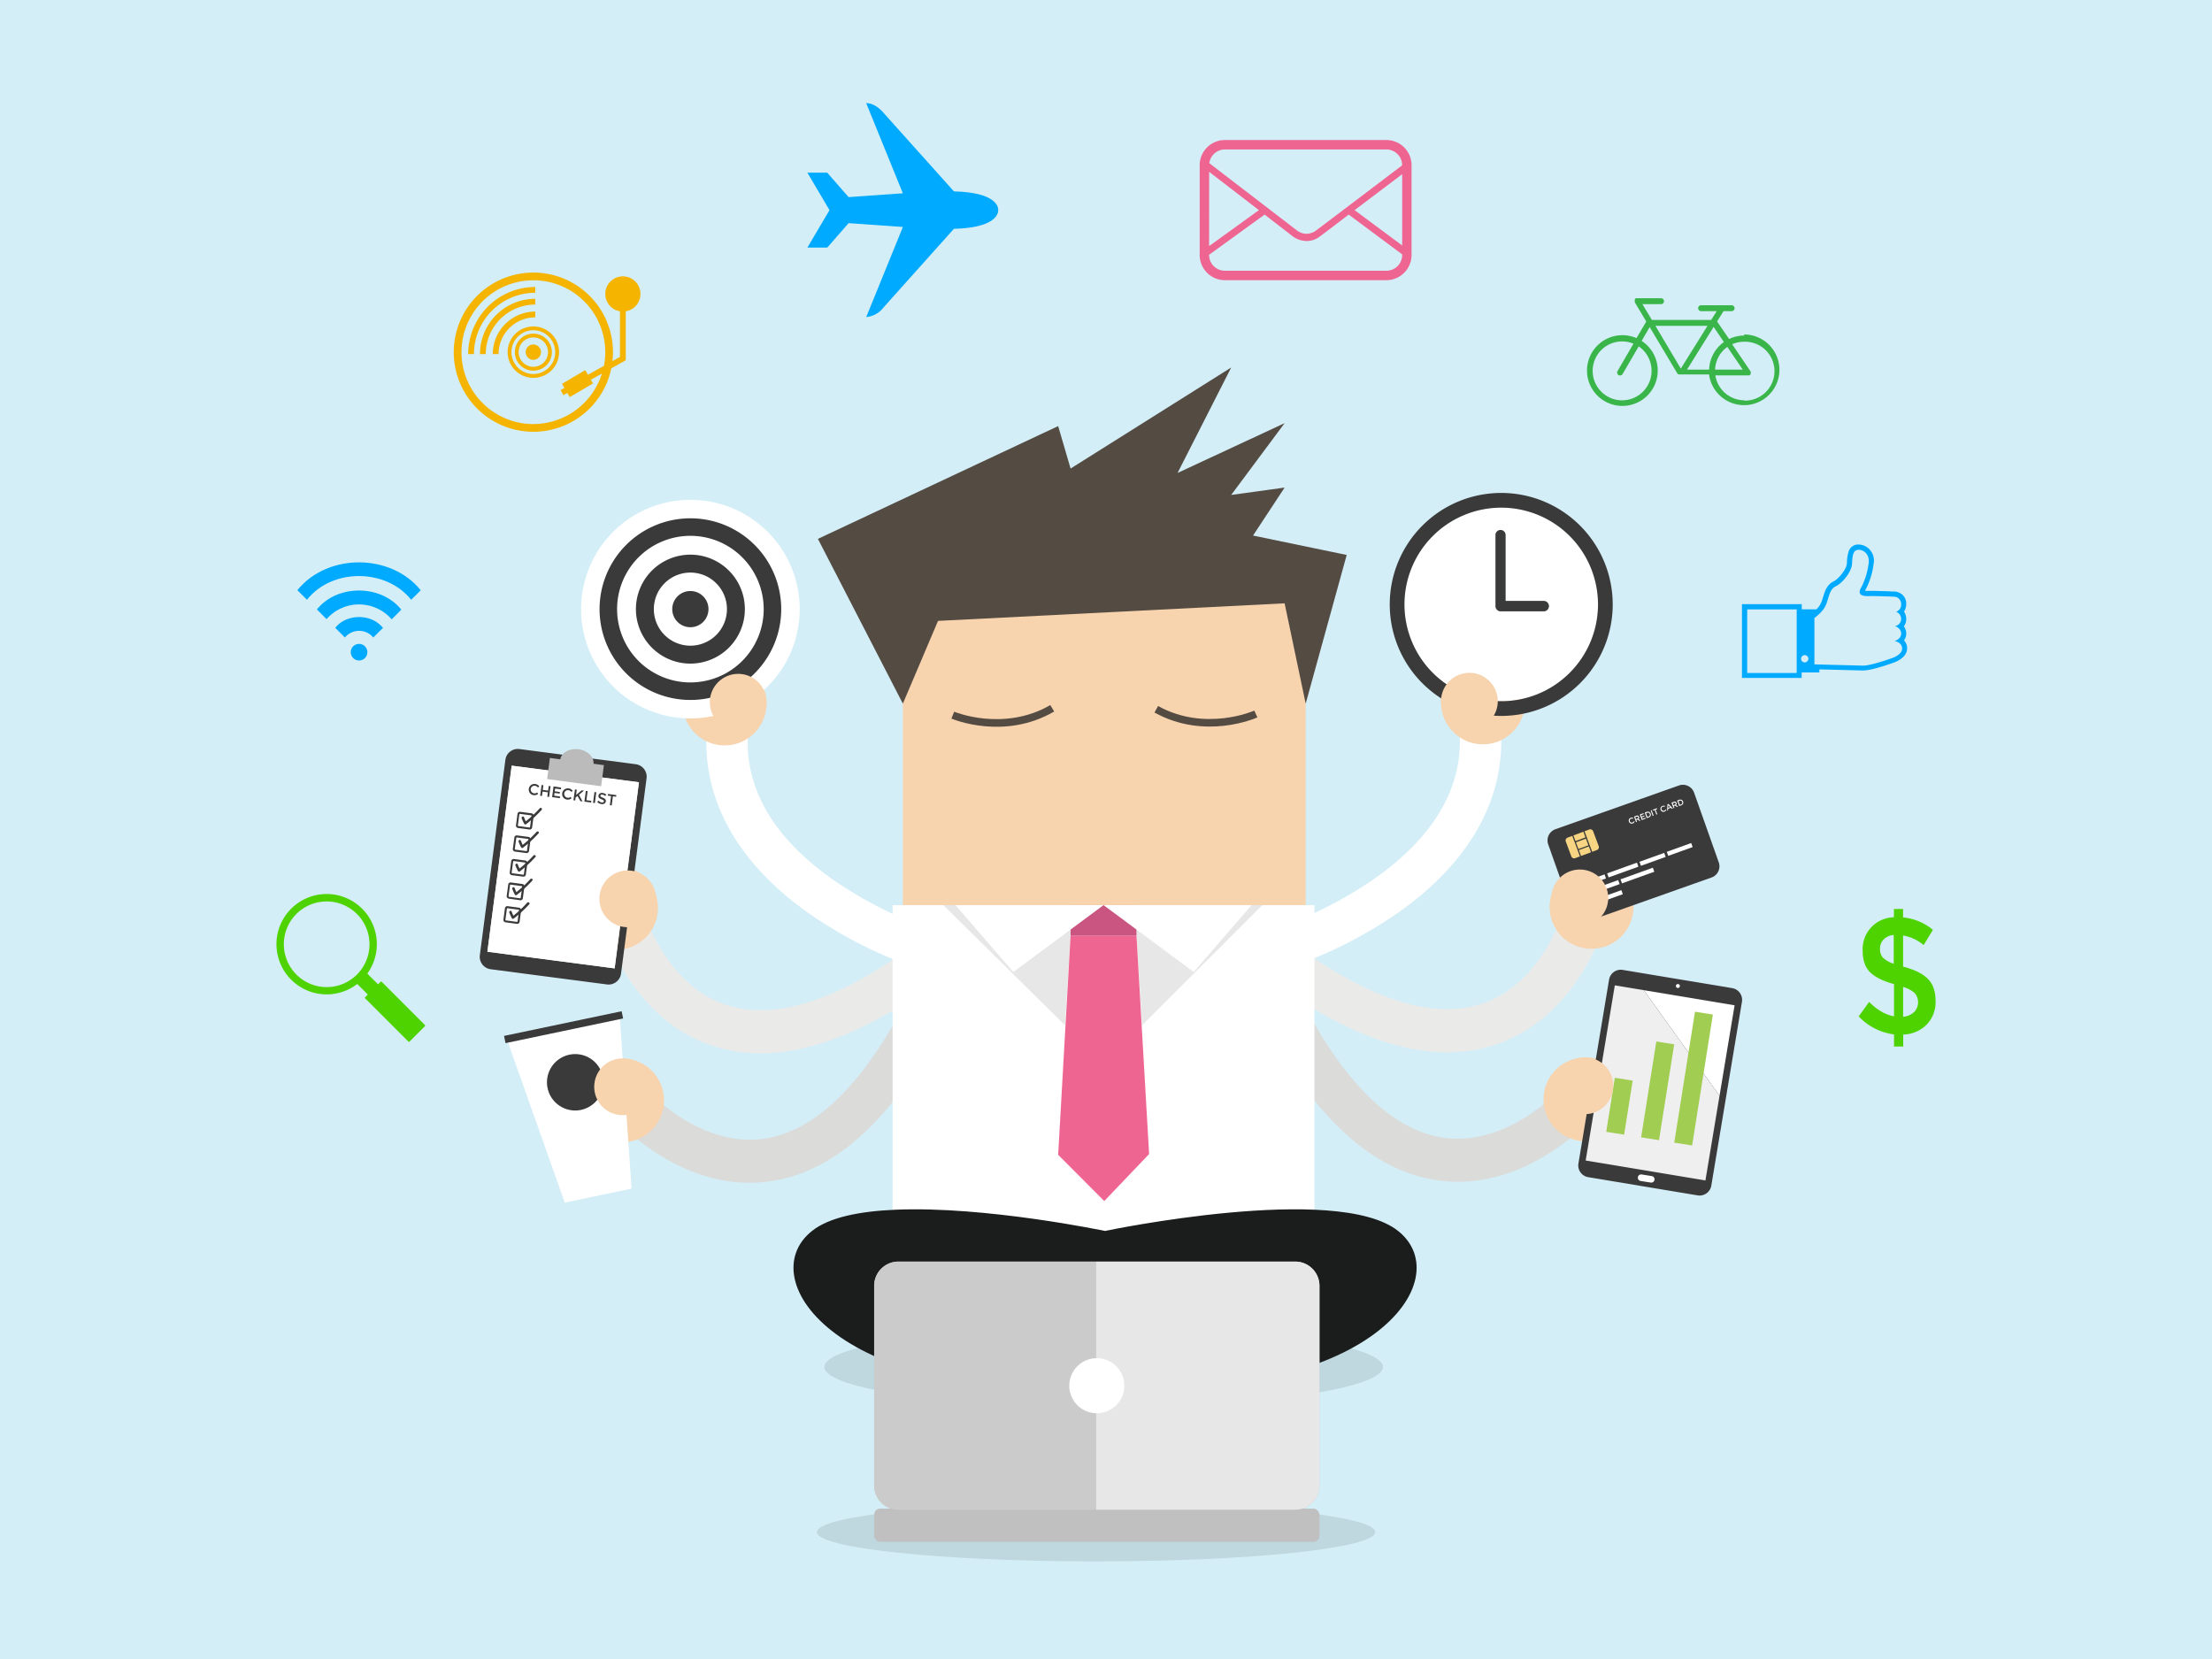 <svg id="Layer_1" data-name="Layer 1" xmlns="http://www.w3.org/2000/svg" viewBox="0 0 800 600"><defs><style>.cls-1{fill:#d4eef7;}.cls-2{opacity:0.1;}.cls-3{fill:#eaeae9;}.cls-4{fill:#f7d3ae;}.cls-5{fill:#3a3a3a;}.cls-6{fill:#fff;}.cls-7{fill:#bbbbbc;}.cls-8{fill:#dbdbda;}.cls-9{fill:#e8e7e7;}.cls-10{fill:#ca5580;}.cls-11{fill:#ef6592;}.cls-12{fill:#1b1c1c;}.cls-13{fill:#544b43;}.cls-14{fill:#f7d583;}.cls-15{fill:#efefef;}.cls-16{fill:#a1cd52;}.cls-17{fill:#cccbcb;}.cls-18{fill:silver;}.cls-19,.cls-20{fill:#0af;}.cls-20{fill-rule:evenodd;}.cls-21{fill:#39b54a;}.cls-22{fill:#f4b400;}.cls-23{fill:#4ed300;}</style></defs><title>being-virtuoso-img</title><rect class="cls-1" width="800" height="600"/><path class="cls-2" d="M298.15,494.38c0,8,45.2,14.46,101,14.46s101-6.47,101-14.46-45.2-14.46-101-14.46S298.15,486.4,298.15,494.38Z"/><path class="cls-3" d="M345.68,349.74l-9.61-12.24c-16.56,13-31.78,21.55-45.25,25.44-10.68,3.08-20.31,3.21-28.61.38-22.82-7.76-30.24-36-30.31-36.29l-15.1,3.77c.38,1.5,9.44,36.62,40.27,47.21C281.35,386.34,311.16,376.83,345.68,349.74Z"/><path class="cls-4" d="M218.89,343a15.17,15.17,0,1,0-10.77-18.55A15.18,15.18,0,0,0,218.89,343Z"/><path class="cls-5" d="M233.84,281.48a4.55,4.55,0,0,0-3.92-5.09l-42.06-5.49a4.53,4.53,0,0,0-5.08,3.91l-9.24,70.64a4.55,4.55,0,0,0,3.92,5.09l42.06,5.5a4.54,4.54,0,0,0,5.08-3.91Zm-57.57,62.73,8.79-67.3,11.13,1.45,34.9,4.56-4.55,34.78-4.25,32.53Z"/><polygon class="cls-6" points="226.54 317.7 231.09 282.92 196.19 278.36 185.06 276.91 176.27 344.21 222.29 350.23 226.54 317.7"/><path class="cls-7" d="M214.65,276.22c.25-2.48-2.15-4.82-5.41-5.25s-6.19,1.19-6.6,3.65l-3.76-.5-1,7.64,19.53,2.6,1-7.64Z"/><path class="cls-5" d="M193.1,286.9a1.3,1.3,0,0,0,.6,0,1.71,1.71,0,0,0,.56-.3l.37.5a2,2,0,0,1-1.59.48,2,2,0,0,1-1.39-.76,2.07,2.07,0,0,1,.39-2.89,2.1,2.1,0,0,1,1.58-.38,2,2,0,0,1,1.42.87l-.48.4a1.88,1.88,0,0,0-.47-.44,1.59,1.59,0,0,0-.57-.18,1.38,1.38,0,0,0-1.05.25,1.32,1.32,0,0,0-.53.92,1.37,1.37,0,0,0,.27,1A1.29,1.29,0,0,0,193.1,286.9Z"/><path class="cls-5" d="M195.35,287.8l.51-3.89.66.08-.22,1.69,1.93.26.23-1.69.65.09-.51,3.9-.66-.09.21-1.6-1.93-.25-.22,1.59Z"/><path class="cls-5" d="M202.93,284.85l-.08.62-2.08-.28-.14,1,1.87.25-.08.58-1.86-.24-.14,1,2.14.28-.08.62-2.8-.37.52-3.9Z"/><path class="cls-5" d="M205.18,288.5a1.46,1.46,0,0,0,.6,0,2.38,2.38,0,0,0,.56-.3l.37.49a2,2,0,0,1-1.6.49,2,2,0,0,1-1.39-.77,2,2,0,0,1-.39-1.51,2,2,0,0,1,.79-1.37,2.06,2.06,0,0,1,1.58-.38,2,2,0,0,1,1.42.87l-.48.4a1.75,1.75,0,0,0-.48-.44,1.33,1.33,0,0,0-.56-.19,1.41,1.41,0,0,0-1,.25,1.3,1.3,0,0,0-.53.93,1.37,1.37,0,0,0,.27,1A1.28,1.28,0,0,0,205.18,288.5Z"/><path class="cls-5" d="M207.94,285.51l.66.09-.25,1.9,2-1.66.83.11-1.79,1.5,1.3,2.4-.78-.11-1.07-1.87-.65.54-.15,1.09-.65-.09Z"/><path class="cls-5" d="M211.35,289.93l.52-3.89.66.08-.44,3.28,1.78.23-.08.63Z"/><path class="cls-5" d="M215,286.45l.66.09-.52,3.9-.65-.09Z"/><path class="cls-5" d="M217.87,287.36a.82.82,0,0,0-.48.05.38.38,0,0,0-.23.33.4.4,0,0,0,.13.39,2.79,2.79,0,0,0,.75.37,2.26,2.26,0,0,1,.85.53,1,1,0,0,1,.2.81,1,1,0,0,1-.5.78,1.55,1.55,0,0,1-1.05.18A2.4,2.4,0,0,1,216,290l.48-.45a1.89,1.89,0,0,0,1.16.68.85.85,0,0,0,.52-.07.44.44,0,0,0,.24-.34.39.39,0,0,0-.13-.37,2,2,0,0,0-.58-.31,5.78,5.78,0,0,1-.62-.28,1.72,1.72,0,0,1-.37-.28.94.94,0,0,1-.24-.84,1,1,0,0,1,.51-.79,1.6,1.6,0,0,1,1-.16,2.31,2.31,0,0,1,.72.22,2,2,0,0,1,.59.43l-.41.45a1.56,1.56,0,0,0-.44-.32A1.77,1.77,0,0,0,217.87,287.36Z"/><path class="cls-5" d="M221.67,288l-.44,3.29-.66-.08.44-3.3-1.18-.15.08-.61,3,.41-.08.6Z"/><path class="cls-5" d="M191.46,300l-4.1-.55a.85.85,0,0,1-.74-1l.54-4.1a.86.86,0,0,1,1-.74l4.1.54a.87.87,0,0,1,.74,1l-.55,4.1A.86.86,0,0,1,191.46,300ZM188,294.34a.16.16,0,0,0-.17.13l-.54,4.1a.16.16,0,0,0,.13.17l4.1.55a.16.16,0,0,0,.17-.13l.55-4.1a.17.17,0,0,0-.13-.18Z"/><path class="cls-5" d="M196,292.49a.49.49,0,0,0-.39-.31.46.46,0,0,0-.41.16,41.35,41.35,0,0,1-5.05,4.71,13,13,0,0,1-.62-1.48.41.41,0,0,0-.34-.28.5.5,0,0,0-.44.18.44.44,0,0,0-.08.44,15.68,15.68,0,0,0,.9,2,.51.51,0,0,0,.37.27.44.44,0,0,0,.33-.09,42.48,42.48,0,0,0,5.64-5.21A.39.39,0,0,0,196,292.49Z"/><path class="cls-5" d="M190.32,308.52l-4.1-.54a.87.87,0,0,1-.74-1l.55-4.1a.86.86,0,0,1,1-.74l4.1.54a.86.86,0,0,1,.74,1l-.54,4.1A.87.87,0,0,1,190.32,308.52Zm-3.42-5.65a.16.16,0,0,0-.17.13l-.55,4.1a.15.15,0,0,0,.14.17l4.1.55a.16.16,0,0,0,.17-.13l.54-4.1a.15.15,0,0,0-.13-.17Z"/><path class="cls-5" d="M194.88,301a.48.48,0,0,0-.4-.31.44.44,0,0,0-.4.15,42.22,42.22,0,0,1-5.05,4.72,15.39,15.39,0,0,1-.63-1.49.4.4,0,0,0-.34-.28.51.51,0,0,0-.44.18.44.44,0,0,0-.07.44,14.44,14.44,0,0,0,.9,2,.47.47,0,0,0,.37.27.41.41,0,0,0,.33-.09,42.48,42.48,0,0,0,5.64-5.21A.41.41,0,0,0,194.88,301Z"/><path class="cls-5" d="M189.19,317.05l-4.1-.54a.87.87,0,0,1-.74-1l.54-4.1a.87.87,0,0,1,1-.74l4.1.55a.86.86,0,0,1,.74,1l-.55,4.1A.86.86,0,0,1,189.19,317.05Zm-3.42-5.65a.17.17,0,0,0-.18.13l-.54,4.1a.17.17,0,0,0,.13.18l4.1.54a.16.16,0,0,0,.17-.13l.55-4.1a.16.16,0,0,0-.13-.17Z"/><path class="cls-5" d="M193.75,309.56a.5.5,0,0,0-.4-.31.46.46,0,0,0-.41.15,40.7,40.7,0,0,1-5.05,4.72c-.24-.51-.45-1-.62-1.48a.42.42,0,0,0-.34-.29.5.5,0,0,0-.44.18.48.48,0,0,0-.08.45,17,17,0,0,0,.9,2,.52.52,0,0,0,.37.26.39.39,0,0,0,.33-.09,41.82,41.82,0,0,0,5.64-5.21A.4.4,0,0,0,193.75,309.56Z"/><path class="cls-5" d="M188.05,325.58,184,325a.87.87,0,0,1-.74-1l.55-4.1a.86.86,0,0,1,1-.74l4.1.55a.86.86,0,0,1,.74,1l-.55,4.1A.86.86,0,0,1,188.05,325.58Zm-3.42-5.65a.16.16,0,0,0-.17.14l-.54,4.1a.14.14,0,0,0,.13.17l4.1.54a.16.16,0,0,0,.17-.13l.54-4.1a.15.15,0,0,0-.13-.17Z"/><path class="cls-5" d="M192.61,318.09a.5.5,0,0,0-.4-.31.44.44,0,0,0-.4.15,41.42,41.42,0,0,1-5.05,4.72c-.25-.51-.45-1-.63-1.48a.41.41,0,0,0-.33-.29.51.51,0,0,0-.45.18.46.46,0,0,0-.07.45,15.52,15.52,0,0,0,.9,2,.51.51,0,0,0,.37.27.46.46,0,0,0,.33-.1,41.82,41.82,0,0,0,5.64-5.21A.39.39,0,0,0,192.61,318.09Z"/><path class="cls-5" d="M186.92,334.12l-4.1-.55a.87.87,0,0,1-.74-1l.54-4.1a.87.87,0,0,1,1-.74l4.1.55a.87.87,0,0,1,.74,1l-.54,4.1A.87.87,0,0,1,186.92,334.12Zm-3.42-5.65a.14.14,0,0,0-.17.13l-.55,4.1a.16.16,0,0,0,.13.17l4.1.54a.14.14,0,0,0,.17-.13l.55-4.1a.16.16,0,0,0-.13-.17Z"/><path class="cls-5" d="M191.48,326.62a.49.49,0,0,0-.81-.16,39.29,39.29,0,0,1-5,4.72,15.1,15.1,0,0,1-.62-1.48.44.44,0,0,0-.34-.29.49.49,0,0,0-.44.19.43.43,0,0,0-.07.44,16.86,16.86,0,0,0,.89,2,.51.51,0,0,0,.37.27.47.47,0,0,0,.33-.09,42.58,42.58,0,0,0,5.65-5.22A.41.41,0,0,0,191.48,326.62Z"/><path class="cls-8" d="M344.67,362.8l-14-6.73c-9.1,19-19,33.4-29.33,42.83-8.22,7.49-16.8,11.87-25.49,13-23.9,3.13-43-18.92-43.24-19.14l-11.87,10.06c1,1.17,24.66,28.67,57,24.53C303.16,424.09,325.69,402.37,344.67,362.8Z"/><path class="cls-4" d="M228,412.83A15.17,15.17,0,1,0,210.11,401,15.16,15.16,0,0,0,228,412.83Z"/><polygon class="cls-6" points="224.12 367.3 203.72 371.58 183.32 375.86 204.26 434.94 216.34 432.4 228.41 429.87 224.12 367.3"/><path class="cls-5" d="M218,389.31A10.2,10.2,0,1,1,206,381.43,10.19,10.19,0,0,1,218,389.31Z"/><rect class="cls-5" x="182.08" y="370.17" width="43.46" height="2.67" transform="translate(-71.93 49.76) rotate(-11.85)"/><path class="cls-3" d="M452.71,349.37l9.61-12.24c16.56,13,31.78,21.55,45.25,25.44,10.68,3.08,20.31,3.21,28.61.38,22.81-7.76,30.24-36,30.31-36.29l15.1,3.77c-.38,1.49-9.44,36.62-40.27,47.21C517,386,487.23,376.46,452.71,349.37Z"/><path class="cls-4" d="M579.5,342.63a15.17,15.17,0,1,1,10.77-18.56A15.18,15.18,0,0,1,579.5,342.63Z"/><path class="cls-8" d="M453.72,362.43l14-6.73c9.1,19,19,33.39,29.33,42.83,8.22,7.49,16.8,11.86,25.49,13,23.9,3.13,43-18.92,43.24-19.14l11.87,10.06c-1,1.17-24.66,28.67-57,24.53C495.23,423.71,472.7,402,453.72,362.43Z"/><path class="cls-4" d="M570.41,412.46a15.17,15.17,0,1,1,17.87-11.87A15.16,15.16,0,0,1,570.41,412.46Z"/><rect class="cls-6" x="322.82" y="327.35" width="152.57" height="152.57"/><polygon class="cls-4" points="326.53 208.15 326.53 256.09 326.53 327.35 472.22 327.35 472.22 257.71 472.22 208.15 326.53 208.15"/><polygon class="cls-9" points="411.03 338.47 413.05 370.81 456.55 327.35 411.03 327.35 411.03 338.47 411.03 338.47"/><polygon class="cls-9" points="387.19 327.35 341.18 327.35 385.16 370.81 387.19 338.47 387.19 327.35"/><polygon class="cls-10" points="399.11 338.47 411.03 338.47 411.03 327.35 387.19 327.35 387.19 338.47 399.11 338.47"/><polygon class="cls-11" points="415.59 417.38 411.03 338.47 411.03 338.47 399.11 338.47 387.19 338.47 382.7 417.65 399.37 434.38 415.59 417.38"/><polygon class="cls-6" points="399.11 327.35 366.48 351.53 345.57 327.35 399.11 327.35"/><polygon class="cls-6" points="399.11 327.35 431.73 351.53 452.65 327.35 399.11 327.35"/><polygon class="cls-12" points="475.66 492.18 323.09 491.45 323.09 454.61 475.66 454.61 475.66 492.18"/><polygon class="cls-13" points="326.53 254.48 295.81 194.89 382.7 154.1 387.19 169.46 445.28 132.91 425.88 171.05 464.6 153.04 445.28 179 464.6 176.34 453.18 193.69 487.05 200.71 472.22 254.48 464.6 218.2 339.25 224.55 326.53 254.48"/><path class="cls-12" d="M505.64,445.19c-22.14-17.61-106,0-106,0s-43.19-9.07-75.76-7.68c-12.8.54-24,2.71-30.21,7.68-22.14,17.61,9.95,63.11,106,56.18C495.69,508.3,527.78,462.8,505.64,445.19Z"/><path class="cls-13" d="M345.09,257.4l-1,2.48c.77.33,19.16,7.92,37.17-2.55L379.85,255C363,264.77,345.27,257.48,345.09,257.4Z"/><path class="cls-13" d="M453.64,257l1.11,2.45c-.77.35-19,8.32-37.22-1.76l1.31-2.35C435.85,264.78,453.47,257.1,453.64,257Z"/><path class="cls-5" d="M621.61,311.87a4.29,4.29,0,0,1-2.62,5.49l-44.65,15.81a4.31,4.31,0,0,1-5.5-2.62l-8.91-25.17a4.3,4.3,0,0,1,2.62-5.49l44.65-15.81a4.3,4.3,0,0,1,5.5,2.62Z"/><rect class="cls-6" x="570.42" y="317.91" width="10.46" height="1.55" transform="translate(-73.83 213.32) rotate(-19.75)"/><rect class="cls-6" x="581.17" y="313.87" width="11.46" height="1.55" transform="translate(-71.82 216.96) rotate(-19.76)"/><rect class="cls-6" x="592.92" y="310" width="9.51" height="1.55" transform="translate(-69.88 220.38) rotate(-19.76)"/><rect class="cls-6" x="602.79" y="306.47" width="9.39" height="1.55" transform="translate(-68.1 223.44) rotate(-19.76)"/><rect class="cls-6" x="571.59" y="320.72" width="14.33" height="1.55" transform="translate(-74.61 214.55) rotate(-19.76)"/><rect class="cls-6" x="585.98" y="315.9" width="12.42" height="1.55" transform="translate(-72.19 218.83) rotate(-19.76)"/><rect class="cls-6" x="572.85" y="324.25" width="14.22" height="1.55" transform="translate(-75.72 215.14) rotate(-19.75)"/><rect class="cls-14" x="569.3" y="301.41" width="3.85" height="2.19" transform="translate(-69.65 218.3) rotate(-20.42)"/><path class="cls-14" d="M569.4,304.36l-.77-2.05-1.69.63a1.1,1.1,0,0,0-.65,1.41l2,5.37a1.08,1.08,0,0,0,1.41.64l1.7-.63-1.85-5Z"/><rect class="cls-14" x="570.29" y="303.87" width="3.85" height="2.59" transform="translate(-70.5 218.72) rotate(-20.41)"/><rect class="cls-14" x="571.29" y="306.71" width="3.85" height="2.27" transform="translate(-71.37 219.22) rotate(-20.41)"/><path class="cls-14" d="M574.78,300l-1.71.64,2.76,7.42,1.71-.63a1.11,1.11,0,0,0,.65-1.42l-2-5.36A1.1,1.1,0,0,0,574.78,300Z"/><path class="cls-6" d="M590.42,297.47a.73.73,0,0,0,.27-.17.91.91,0,0,0,.19-.28l.29.14a1,1,0,0,1-.62.63,1.09,1.09,0,0,1-.85,0,1,1,0,0,1-.56-.62,1,1,0,0,1,0-.84,1.1,1.1,0,0,1,.64-.57,1.07,1.07,0,0,1,.89.06l-.12.3a1.33,1.33,0,0,0-.34-.09.89.89,0,0,0-.31.06.74.74,0,0,0-.43.38.68.68,0,0,0,0,.56.75.75,0,0,0,.39.43A.7.7,0,0,0,590.42,297.47Z"/><path class="cls-6" d="M592.77,295.43a.61.61,0,0,1-.19.77l.77.52-.42.16-.71-.49-.44.16.25.66-.33.13-.73-2,.73-.28a1.08,1.08,0,0,1,.7-.08A.61.61,0,0,1,592.77,295.43Zm-.34.44a.36.36,0,0,0,0-.32c0-.12-.11-.2-.2-.22a.74.74,0,0,0-.4.07l-.42.15.26.7.42-.15A.64.64,0,0,0,592.43,295.87Z"/><path class="cls-6" d="M594.39,294.1l.11.31-1,.39.19.52.94-.35.11.3-.94.35.2.52,1.07-.4.12.31-1.41.53-.73-2Z"/><path class="cls-6" d="M596.42,293.64a.94.94,0,0,1,.55.6,1,1,0,0,1,0,.83,1.26,1.26,0,0,1-.74.58l-.65.24-.74-2,.68-.25A1.18,1.18,0,0,1,596.42,293.64Zm.22.74c-.16-.45-.51-.58-1-.39l-.33.12.5,1.35.37-.14a.85.85,0,0,0,.48-.37A.67.67,0,0,0,596.64,294.38Z"/><path class="cls-6" d="M597,293.12l.33-.13.73,2-.33.13Z"/><path class="cls-6" d="M598.77,292.82l.61,1.65-.33.13-.61-1.66-.6.22-.11-.3,1.52-.57.11.3Z"/><path class="cls-6" d="M601.89,293.2a.73.73,0,0,0,.27-.17,1.05,1.05,0,0,0,.19-.28l.3.14a1.09,1.09,0,0,1-.63.63,1.11,1.11,0,0,1-.84,0,1.06,1.06,0,0,1-.57-.62,1,1,0,0,1,0-.84,1.09,1.09,0,0,1,.65-.57,1,1,0,0,1,.88,0l-.12.31a1.33,1.33,0,0,0-.34-.09.94.94,0,0,0-.31.06.71.71,0,0,0-.45.94.79.79,0,0,0,.39.43A.7.7,0,0,0,601.89,293.2Z"/><path class="cls-6" d="M603.28,292.51l0,.52-.35.14.13-2.29.36-.13,1.59,1.64-.35.13-.37-.37Zm.73-.62-.65-.67-.06.94Z"/><path class="cls-6" d="M606.32,290.38a.61.61,0,0,1-.19.77l.78.52-.42.16-.72-.49-.43.17.24.66-.33.12-.73-2,.73-.27a1.09,1.09,0,0,1,.7-.09A.59.59,0,0,1,606.32,290.38Zm-.33.44a.37.37,0,0,0,0-.31.3.3,0,0,0-.2-.23.74.74,0,0,0-.4.07l-.42.16.27.7.41-.16A.66.66,0,0,0,606,290.82Z"/><path class="cls-6" d="M608.14,289.27a1,1,0,0,1,.55.61,1,1,0,0,1,0,.83,1.29,1.29,0,0,1-.75.58l-.65.24-.73-2,.68-.25A1.24,1.24,0,0,1,608.14,289.27Zm.22.74c-.17-.45-.51-.57-1-.38l-.33.12.5,1.34.37-.13a.9.9,0,0,0,.48-.38A.7.7,0,0,0,608.36,290Z"/><path class="cls-4" d="M574,334.66a10.26,10.26,0,1,1,7.29-12.55A10.26,10.26,0,0,1,574,334.66Z"/><path class="cls-5" d="M618.92,428.8,630,362.31a4.3,4.3,0,0,0-3.53-4.94l-39.59-6.59a4.29,4.29,0,0,0-4.94,3.53L570.86,420.8a4.3,4.3,0,0,0,3.53,4.94L614,432.33A4.3,4.3,0,0,0,618.92,428.8Z"/><polygon class="cls-6" points="627.34 363.58 594.49 358.11 621.89 396.31 627.34 363.58"/><polygon class="cls-15" points="594.49 358.11 584.02 356.37 573.48 419.72 616.79 426.93 621.89 396.31 594.49 358.11"/><path class="cls-6" d="M598.37,426.69a1.18,1.18,0,0,1-1.35,1l-3.66-.58a1.18,1.18,0,0,1-1-1.35h0a1.18,1.18,0,0,1,1.35-1l3.66.58a1.18,1.18,0,0,1,1,1.35Z"/><path class="cls-6" d="M607.51,356.81a.71.71,0,0,1-1.36-.42.71.71,0,0,1,1.36.42Z"/><rect class="cls-16" x="581.97" y="391.25" width="35.1" height="6.55" transform="translate(115.97 924.85) rotate(-80.99)"/><rect class="cls-16" x="575.8" y="396.8" width="19.8" height="6.55" transform="translate(98.84 915.9) rotate(-80.99)"/><rect class="cls-16" x="588.53" y="386.8" width="47.94" height="6.55" transform="translate(131.41 934.02) rotate(-81)"/><path class="cls-6" d="M466,350.06l-4.48-14.28a146.8,146.8,0,0,0,35.83-18.17c22-15.57,32.24-33.79,30.44-54.15l14.9-1.32c2.28,25.78-10.52,49.26-37,67.91A159.64,159.64,0,0,1,466,350.06Z"/><path class="cls-4" d="M538.64,269a15.17,15.17,0,1,1,12.67-17.3A15.17,15.17,0,0,1,538.64,269Z"/><path class="cls-6" d="M542.94,183.6a35,35,0,1,0,35,35A35,35,0,0,0,542.94,183.6Zm15.5,37.5H542.75a1.89,1.89,0,0,1-1.89-1.88c0-.05,0-.1,0-.14s0-.1,0-.14V193.5a1.83,1.83,0,1,1,3.66,0v23.83h13.92a1.89,1.89,0,0,1,0,3.77Z"/><path class="cls-5" d="M542.94,178.28a40.32,40.32,0,1,0,40.32,40.32A40.33,40.33,0,0,0,542.94,178.28Zm0,75.32a35,35,0,1,1,35-35A35,35,0,0,1,542.94,253.6Z"/><path class="cls-5" d="M558.44,217.33H544.52V193.5a1.83,1.83,0,1,0-3.66,0v25.44s0,.09,0,.14,0,.09,0,.14a1.89,1.89,0,0,0,1.89,1.88h15.69a1.89,1.89,0,0,0,0-3.77Z"/><path class="cls-4" d="M533,263.74a10.26,10.26,0,1,1,8.57-11.7A10.27,10.27,0,0,1,533,263.74Z"/><path class="cls-4" d="M574.78,402.82a10.26,10.26,0,1,1,8.57-11.7A10.26,10.26,0,0,1,574.78,402.82Z"/><path class="cls-4" d="M224.41,335a10.26,10.26,0,1,0-7.29-12.55A10.26,10.26,0,0,0,224.41,335Z"/><path class="cls-6" d="M332.4,350.43l4.48-14.28A146.8,146.8,0,0,1,301.05,318c-22-15.57-32.24-33.79-30.44-54.15l-14.9-1.32c-2.28,25.78,10.51,49.27,37,67.91A159.64,159.64,0,0,0,332.4,350.43Z"/><path class="cls-4" d="M259.75,269.41a15.17,15.17,0,1,0-12.67-17.3A15.17,15.17,0,0,0,259.75,269.41Z"/><path class="cls-6" d="M289.22,220.3a39.53,39.53,0,1,1-39.53-39.53A39.53,39.53,0,0,1,289.22,220.3Z"/><path class="cls-5" d="M282.54,220.3a32.85,32.85,0,1,1-32.85-32.85A32.85,32.85,0,0,1,282.54,220.3Z"/><path class="cls-6" d="M276.2,220.3a26.51,26.51,0,1,1-26.51-26.51A26.51,26.51,0,0,1,276.2,220.3Z"/><path class="cls-5" d="M269.39,220.3a19.7,19.7,0,1,1-19.7-19.7A19.7,19.7,0,0,1,269.39,220.3Z"/><path class="cls-6" d="M262.91,220.3a13.22,13.22,0,1,1-13.22-13.22A13.22,13.22,0,0,1,262.91,220.3Z"/><path class="cls-5" d="M256.23,220.3a6.55,6.55,0,1,1-6.54-6.55A6.54,6.54,0,0,1,256.23,220.3Z"/><path class="cls-4" d="M265.41,264.11a10.26,10.26,0,1,0-8.57-11.7A10.27,10.27,0,0,0,265.41,264.11Z"/><path class="cls-4" d="M223.61,403.19a10.26,10.26,0,1,0-8.58-11.7A10.26,10.26,0,0,0,223.61,403.19Z"/><path class="cls-2" d="M295.42,554.1c0,5.85,45.2,10.6,100.95,10.6s101-4.75,101-10.6-45.2-10.6-101-10.6S295.42,548.25,295.42,554.1Z"/><path class="cls-17" d="M468.43,456.27H324.92a8.77,8.77,0,0,0-8.77,8.77v72.23a8.77,8.77,0,0,0,8.77,8.77H468.43a8.77,8.77,0,0,0,8.77-8.77V465A8.77,8.77,0,0,0,468.43,456.27Z"/><rect class="cls-18" x="316.15" y="545.6" width="161.05" height="12.02" rx="2.19" ry="2.19"/><path class="cls-9" d="M468.43,456.27H396.38V546h72.05a8.77,8.77,0,0,0,8.77-8.77V465A8.77,8.77,0,0,0,468.43,456.27Z"/><path class="cls-17" d="M324.92,456.27a8.77,8.77,0,0,0-8.77,8.77v72.23a8.77,8.77,0,0,0,8.77,8.77h71.46V456.27Z"/><path class="cls-6" d="M406.62,501.15a9.95,9.95,0,1,1-9.94-9.94A9.94,9.94,0,0,1,406.62,501.15Z"/><path class="cls-11" d="M501.41,50.64H443a9.13,9.13,0,0,0-9.12,9.12V92.21a9.13,9.13,0,0,0,9.12,9.12h58.39a9.13,9.13,0,0,0,9.12-9.12V59.76A9.13,9.13,0,0,0,501.41,50.64Zm-64.1,11.51L455.3,76l-18,13Zm69.81,30.06a5.71,5.71,0,0,1-5.71,5.71H443a5.71,5.71,0,0,1-5.71-5.71V92l.07.1,20-14.49,10.36,8h0a8.6,8.6,0,0,0,4.89,1.55,7.64,7.64,0,0,0,4.61-1.55c1.37-1,5.59-4.2,10.56-8l19.3,14.36Zm0-3.43L489.91,76l17.21-13Zm0-29c-4.95,3.76-27.82,21.11-31.36,23.73a5.62,5.62,0,0,1-6.49,0L437.41,59.05l-.06.09A5.7,5.7,0,0,1,443,54.05h58.39a5.71,5.71,0,0,1,5.71,5.71Z"/><path class="cls-19" d="M345,69.22,319.62,40.9s-2.76-3.6-6.35-3.6l13.26,32.61-19.62,1.38-7.73-8.84H292L300,76l-8,13.54h7.19l7.73-8.84,19.62,1.38-13.26,32.6a9,9,0,0,0,6.35-3.59L345,82.75c16.85-.41,16-6.77,16-6.77S361.89,69.63,345,69.22Z"/><path class="cls-20" d="M148.7,216.91c-9.07-11.36-28.55-11.51-37.69,0l-3.47-3.47c11-13.53,33.91-13.3,44.63.05Z"/><path class="cls-20" d="M145.14,220.5,141.66,224a15.63,15.63,0,0,0-23.56-.08l-3.48-3.5C121.94,211.24,137.85,211.32,145.14,220.5Z"/><path class="cls-20" d="M135,230.56a6.67,6.67,0,0,0-10.26,0l-3.48-3.48c3.58-4.84,12.7-5.58,17.26,0Z"/><path class="cls-20" d="M129.86,238.87a3,3,0,1,1,3-2.94A3,3,0,0,1,129.86,238.87Z"/><path class="cls-21" d="M630.89,121.35a12.87,12.87,0,0,0-5.54,1.26L621,116.26l2.26-3.62a.6.6,0,0,0,.06-.11h2.84a1.07,1.07,0,1,0,0-2.13H615.33a1.07,1.07,0,1,0,0,2.13h5.53l-2,3.19H597.44L594,110h6.64a1.07,1.07,0,1,0,0-2.13H592l-.1,0-.1,0-.11,0-.06,0h0l-.09.07-.08.06-.07.08-.06.08a107738495693.47,107738495693.47,0,0,1-.1.18.36.36,0,0,0,0,.09l0,.1a.34.34,0,0,0,0,.1s0,.07,0,.11v0s0,0,0,.07a.45.45,0,0,0,0,.11.44.44,0,0,1,0,.1.3.3,0,0,0,0,.1s0,.07,0,.11l0,.06,4.16,7-3.53,6a12.79,12.79,0,1,0,1.86,1l2.91-5,10,16.77,0,0,0,0,.1.12,0,0,.14.12,0,0,.14.07,0,0,.17.05h0l.19,0h10.73a12.78,12.78,0,1,0,12.66-14.45Zm-33.58,12.78a10.65,10.65,0,1,1-10.65-10.65,10.8,10.8,0,0,1,4.11.82L585,134.2a1.06,1.06,0,1,0,1.84,1.07l5.82-10A10.67,10.67,0,0,1,597.31,134.13Zm20.82-.46h-8l9.63-15.44,3.71,5.47A12.77,12.77,0,0,0,618.13,133.67Zm6.58-8.21,5.57,8.21h-10A10.65,10.65,0,0,1,624.71,125.46Zm-7.17-7.61-9.65,15.46-9.18-15.46Zm13.35,26.92a10.65,10.65,0,0,1-10.51-9h11.91l.19,0h0l.13,0,.06,0,.15-.09h0l0,0,.12-.11a.27.27,0,0,0,.07-.08l.06-.08a107738495692.92,107738495692.92,0,0,0,.1-.18l0-.11,0-.09a1.11,1.11,0,0,0,0-.19v0h0a1.49,1.49,0,0,0,0-.21l0-.09,0-.11a1.62,1.62,0,0,0-.1-.18h0l-6.6-9.74a10.55,10.55,0,0,1,4.32-.92,10.65,10.65,0,1,1,0,21.29Z"/><path class="cls-22" d="M192.9,120.66a6.7,6.7,0,1,0,6.7,6.7A6.71,6.71,0,0,0,192.9,120.66Zm0,12a5.31,5.31,0,1,1,5.3-5.3A5.31,5.31,0,0,1,192.9,132.66Z"/><path class="cls-22" d="M192.9,118.06a9.3,9.3,0,1,0,9.3,9.3A9.31,9.31,0,0,0,192.9,118.06Zm0,17.2a7.91,7.91,0,1,1,7.9-7.9A7.91,7.91,0,0,1,192.9,135.26Z"/><path class="cls-22" d="M192.9,124.59a2.77,2.77,0,1,0,2.76,2.77A2.77,2.77,0,0,0,192.9,124.59Z"/><path class="cls-22" d="M193.59,105.88v-2.09a24.29,24.29,0,0,0-24.27,24.27h2.09A22.21,22.21,0,0,1,193.59,105.88Z"/><path class="cls-22" d="M193.59,110.15v-2.09a20,20,0,0,0-20,20h2.09A17.92,17.92,0,0,1,193.59,110.15Z"/><path class="cls-22" d="M193.59,114.77v-2.09a15.39,15.39,0,0,0-15.37,15.38h2.09A13.3,13.3,0,0,1,193.59,114.77Z"/><path class="cls-22" d="M231.63,106.32a6.36,6.36,0,1,0-7.41,6.26v16.49l-2.71,1.52a28.79,28.79,0,1,0-.42,2.63l5.13-2.87.09-.22V112.58A6.35,6.35,0,0,0,231.63,106.32ZM192.9,153.37a26,26,0,1,1,25.53-21.06l-5.76,3.23-1-1.67-8.41,4.94.88,1.5-1.39.77,1,1.83,1.43-.8.88,1.51,8.41-4.94-.78-1.34,4-2.24A26.06,26.06,0,0,1,192.9,153.37Z"/><path class="cls-23" d="M153.65,370.68l-15.56-15.57a.34.34,0,0,0-.48,0l-.88.88-3.88-3.88a18.15,18.15,0,1,0-3.65,3.76l3.83,3.82-.93.93a.33.33,0,0,0,0,.48l15.56,15.57a.34.34,0,0,0,.48,0l5.51-5.5A.36.36,0,0,0,153.65,370.68Zm-51-29.2A15.49,15.49,0,1,1,118.14,357,15.5,15.5,0,0,1,102.66,341.48Z"/><path class="cls-23" d="M685,378.49V374.1a21.13,21.13,0,0,1-12.78-6.51l3.78-5.23q4.37,4.38,9,5.2l0-11.64q-5.87-1.6-8.6-4.24t-2.74-7.82a11.52,11.52,0,0,1,11.29-12.12v-3h3.32v3.06a19.87,19.87,0,0,1,10.8,4.48l-3.36,5.53a15.56,15.56,0,0,0-7.43-3.47l0,11.28h.15q6,1.61,8.78,4.36t2.82,8a11.74,11.74,0,0,1-3.2,8.56,12.4,12.4,0,0,1-8.5,3.62v4.32Zm-3.74-38.73a4.58,4.58,0,0,0-1.32,3.36,4.63,4.63,0,0,0,1,3.18,10,10,0,0,0,3.95,2.24l0-10.38A5.7,5.7,0,0,0,681.25,339.76Zm11,26.29a5.14,5.14,0,0,0,.29-6.81,10.62,10.62,0,0,0-4.26-2.3l0,10.8A6.78,6.78,0,0,0,692.23,366.05Z"/><path class="cls-19" d="M688.62,231.58a4.09,4.09,0,0,0,.8-2.46,4.33,4.33,0,0,0-.87-2.6,4.17,4.17,0,0,0,.86-2.62,4.68,4.68,0,0,0-.8-2.69,5.17,5.17,0,0,0,.8-2.7,4.25,4.25,0,0,0-2.6-4.18,5.21,5.21,0,0,0-1.31-.39h-.15c-.55,0-5.35-.24-8.35-.24l-1.16,0h-.33a6.7,6.7,0,0,1-1-.06,1.18,1.18,0,0,1,.1-.19,27.23,27.23,0,0,0,3-9.46,5.89,5.89,0,0,0-3.27-6.58,5.35,5.35,0,0,0-2.13-.47,5.85,5.85,0,0,0-.59,0,3.65,3.65,0,0,0-3.07,2.62,14.66,14.66,0,0,0-.58,4.1c-.12,2.29-3.08,5.73-4.82,6.59-2.44,1.23-3.13,3.47-3.79,5.63-.19.62-.39,1.26-.63,1.9a7.81,7.81,0,0,1-1.8,2.59h-5.3v-1.87H630v.64l0,25.41v.64h.63l20.33,0h.64v-2H658v-1.1l15.62.4h.15c3.08,0,9.48-2.26,10.77-2.72.9-.29,5.2-1.84,5.2-5.31A4.22,4.22,0,0,0,688.62,231.58Zm-35.9,8a1.32,1.32,0,1,1,1.31-1.32A1.32,1.32,0,0,1,652.72,239.56ZM631.9,243.4V231.93h0V220.4H649.8v23ZM684,238.11s-7.45,2.69-10.29,2.62l-17.5-.45V223.47s3.22-2.15,4.29-5S661.7,213.1,664,212s5.67-5.15,5.82-8.14.38-4.76,2.07-5,4.45,1.3,3.92,4.91a25.4,25.4,0,0,1-2.75,8.82c-1.31,2.31.06,3.08,2.83,3s9.37.22,9.37.22a2.63,2.63,0,0,1,2.31,2.68,2.68,2.68,0,0,1-1.84,2.77,2.73,2.73,0,0,1,1.84,2.68,2.54,2.54,0,0,1-2.22,2.46s2.23.77,2.23,2.76-2.38,2.69-2.38,2.69,2.73.39,2.73,2.73S684,238.11,684,238.11Z"/></svg>